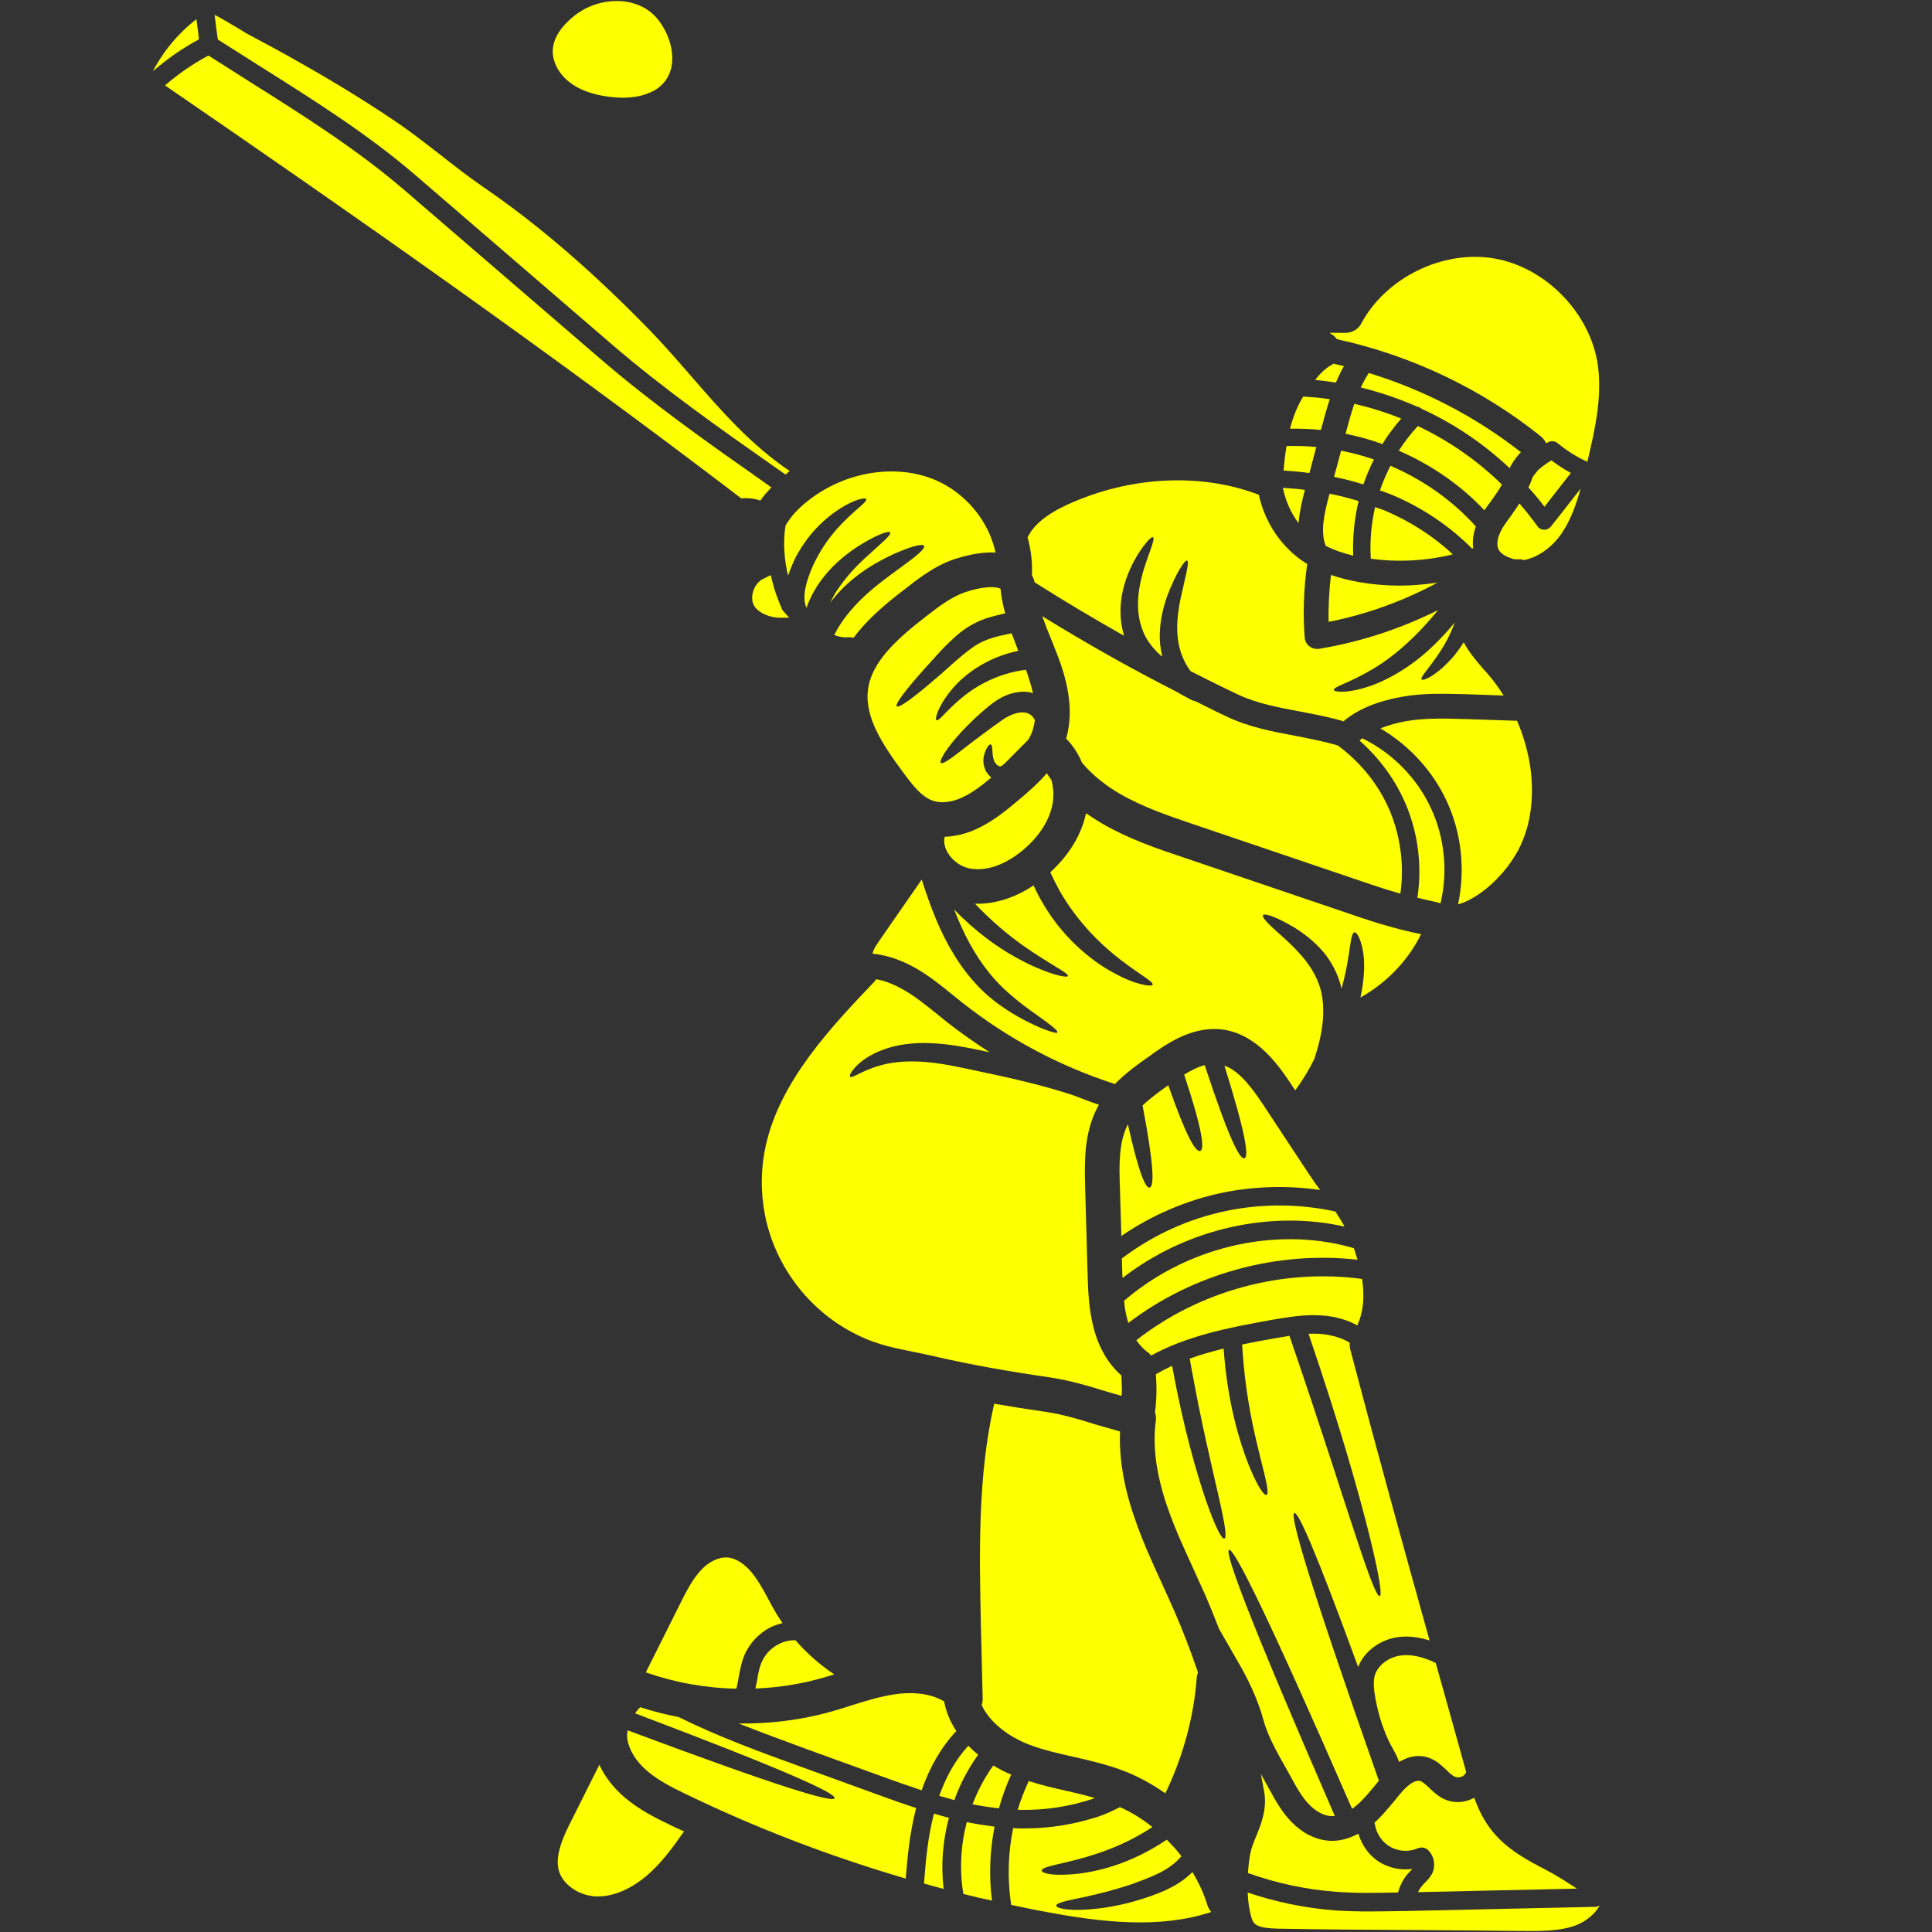 <svg xmlns="http://www.w3.org/2000/svg" xmlns:xlink="http://www.w3.org/1999/xlink" width="100" zoomAndPan="magnify" viewBox="0 0 75 75" height="100" preserveAspectRatio="xMidYMid meet" version="1.0"><rect x="0" y="0" width="75" height="75" fill="#333333" stroke="none"/><defs><clipPath id="a79654cefc"><path d="M 51 9 L 62.164 9 L 62.164 18 L 51 18 Z M 51 9 " clip-rule="nonzero"/></clipPath><clipPath id="0467417370"><path d="M 48 73 L 62.164 73 L 62.164 75 L 48 75 Z M 48 73 " clip-rule="nonzero"/></clipPath><clipPath id="ce7ca5d94f"><path d="M 5.914 0 L 8 0 L 8 3 L 5.914 3 Z M 5.914 0 " clip-rule="nonzero"/></clipPath></defs><path fill="#feff01" d="M 58.926 33.023 C 59.52 31.91 59.52 30.711 59.422 29.891 C 59.336 29.234 59.152 28.586 58.891 27.977 L 58.887 27.98 L 56.863 27.914 C 56.098 27.891 55.297 27.867 54.555 28 C 54.188 28.066 53.871 28.164 53.586 28.277 C 54.711 28.938 55.633 29.941 56.176 31.133 C 56.742 32.367 56.883 33.781 56.602 35.109 C 57.539 34.836 58.477 33.863 58.926 33.023 " fill-opacity="1" fill-rule="nonzero"/><path fill="#feff01" d="M 39.504 31.09 C 39.055 31.465 38.551 31.879 37.945 32.164 C 37.52 32.367 37.09 32.469 36.672 32.484 C 36.617 32.711 36.695 32.934 36.777 33.078 C 36.949 33.387 37.277 33.633 37.598 33.703 C 38.492 33.906 39.359 33.297 39.684 33.023 C 40.285 32.531 40.695 31.926 40.836 31.32 C 40.922 30.965 40.906 30.594 40.812 30.273 C 40.75 30.188 40.691 30.102 40.637 30.016 C 40.277 30.438 39.863 30.785 39.504 31.09 " fill-opacity="1" fill-rule="nonzero"/><path fill="#feff01" d="M 55.812 35.035 C 55.852 35.047 55.891 35.055 55.922 35.066 C 56.207 33.855 56.086 32.543 55.566 31.41 C 55.023 30.215 54.059 29.234 52.883 28.66 C 52.848 28.688 52.812 28.719 52.777 28.75 C 53.566 29.441 54.195 30.309 54.598 31.281 C 55.059 32.402 55.207 33.652 55.023 34.852 C 55.16 34.879 55.293 34.918 55.422 34.945 C 55.551 34.969 55.684 35.004 55.812 35.035 " fill-opacity="1" fill-rule="nonzero"/><path fill="#feff01" d="M 51.242 51.062 C 51.652 51.082 52.191 51.172 52.691 51.453 C 52.926 50.926 52.984 50.34 52.875 49.648 C 49.793 49.234 46.57 50.102 44.113 52.027 C 44.246 52.215 44.391 52.379 44.559 52.496 C 44.605 52.527 44.648 52.574 44.688 52.621 C 46.074 51.863 47.645 51.543 49.387 51.234 C 49.957 51.141 50.594 51.023 51.242 51.062 " fill-opacity="1" fill-rule="nonzero"/><path fill="#feff01" d="M 42.004 29.609 C 42.461 30.156 43.027 30.555 43.48 30.82 C 44.367 31.332 45.375 31.676 46.359 32.008 L 53.293 34.359 C 53.664 34.484 54.02 34.594 54.363 34.691 C 54.512 33.629 54.379 32.527 53.977 31.535 C 53.555 30.504 52.832 29.598 51.93 28.938 C 51.41 28.785 50.871 28.68 50.309 28.57 C 49.41 28.402 48.488 28.23 47.617 27.816 C 47.207 27.625 46.805 27.418 46.402 27.219 C 46.348 27.211 46.301 27.195 46.254 27.172 L 46.242 27.168 C 46.055 27.07 45.863 26.965 45.676 26.855 C 43.898 25.953 42.156 24.965 40.461 23.922 C 40.566 24.219 40.68 24.512 40.809 24.82 C 40.891 25.023 40.969 25.227 41.047 25.422 C 41.371 26.266 41.734 27.492 41.387 28.672 C 41.652 28.938 41.859 29.262 42.004 29.609 " fill-opacity="1" fill-rule="nonzero"/><path fill="#feff01" d="M 54.332 22.734 C 53.801 22.734 53.273 22.688 52.758 22.598 C 52.359 22.527 52 22.434 51.668 22.32 C 51.598 22.926 51.562 23.531 51.578 24.141 C 53.059 23.848 54.496 23.324 55.805 22.617 C 55.316 22.688 54.824 22.734 54.332 22.734 " fill-opacity="1" fill-rule="nonzero"/><path fill="#feff01" d="M 55.184 15.867 C 56.438 16.441 57.602 17.227 58.605 18.176 C 58.703 17.953 58.852 17.77 58.977 17.621 C 58.996 17.602 59.016 17.578 59.043 17.555 C 57.277 16.172 55.27 15.133 53.137 14.48 C 53.023 14.656 52.918 14.844 52.828 15.043 C 53.574 15.227 54.312 15.477 55.02 15.789 C 55.078 15.797 55.133 15.82 55.184 15.867 " fill-opacity="1" fill-rule="nonzero"/><path fill="#feff01" d="M 51.789 18.512 C 52.176 18.59 52.559 18.691 52.926 18.805 C 53.043 18.473 53.176 18.148 53.336 17.836 C 52.918 17.695 52.488 17.578 52.062 17.496 L 51.789 18.512 " fill-opacity="1" fill-rule="nonzero"/><path fill="#feff01" d="M 51.59 19.254 C 51.41 19.918 51.246 20.645 51.465 21.191 C 51.773 21.348 52.125 21.473 52.531 21.57 C 52.504 20.855 52.574 20.141 52.742 19.453 C 52.379 19.34 52 19.242 51.613 19.164 L 51.59 19.254 " fill-opacity="1" fill-rule="nonzero"/><path fill="#feff01" d="M 54.344 64.27 C 53.859 64.348 53.441 64.695 53.355 65.094 C 53.316 65.266 53.332 65.469 53.348 65.633 C 53.434 66.301 53.633 66.996 53.918 67.598 C 53.961 67.691 54.012 67.777 54.059 67.863 C 54.113 67.965 54.176 68.07 54.223 68.176 C 54.258 68.25 54.285 68.324 54.316 68.398 C 54.746 68.137 55.113 68.137 55.379 68.207 C 55.719 68.301 55.953 68.527 56.145 68.707 C 56.262 68.82 56.371 68.926 56.473 68.969 C 56.57 69.012 56.715 69.004 56.805 68.934 C 56.855 68.902 56.895 68.848 56.918 68.797 C 56.914 68.785 56.914 68.773 56.91 68.762 L 56.367 66.812 C 56.156 66.062 55.949 65.309 55.734 64.555 C 55.227 64.309 54.758 64.207 54.344 64.27 " fill-opacity="1" fill-rule="nonzero"/><path fill="#feff01" d="M 61.008 19.418 C 60.742 19.762 60.48 20.098 60.211 20.434 C 60.148 20.516 60.051 20.566 59.949 20.566 C 59.945 20.566 59.945 20.566 59.938 20.566 C 59.832 20.559 59.73 20.508 59.676 20.418 C 59.457 20.117 59.227 19.824 58.984 19.543 C 58.891 19.691 58.789 19.832 58.695 19.969 L 58.637 20.051 C 58.457 20.289 58.289 20.523 58.199 20.762 C 58.105 20.992 58.105 21.223 58.195 21.367 C 58.289 21.523 58.512 21.629 58.762 21.707 C 58.824 21.707 58.887 21.719 58.949 21.715 C 59.027 21.703 59.094 21.719 59.16 21.742 C 59.711 21.637 60.277 21.238 60.664 20.645 C 60.988 20.148 61.191 19.57 61.359 18.973 C 61.238 19.121 61.121 19.27 61.008 19.418 " fill-opacity="1" fill-rule="nonzero"/><path fill="#feff01" d="M 52.234 16.84 C 52.715 16.938 53.195 17.066 53.664 17.238 C 53.875 16.891 54.125 16.562 54.395 16.25 C 53.801 16.008 53.195 15.82 52.574 15.676 C 52.445 16.059 52.336 16.453 52.234 16.84 " fill-opacity="1" fill-rule="nonzero"/><path fill="#feff01" d="M 55.164 36.27 C 55.164 36.262 55.16 36.262 55.156 36.262 C 54.422 36.113 53.672 35.906 52.859 35.633 L 45.926 33.281 C 44.879 32.93 43.809 32.562 42.809 31.984 C 42.582 31.852 42.367 31.711 42.16 31.57 C 42.156 31.59 42.152 31.605 42.148 31.625 C 41.918 32.621 41.312 33.367 40.773 33.863 C 40.883 34.102 41.004 34.344 41.137 34.586 C 41.836 35.809 42.77 36.703 43.516 37.27 C 44.25 37.84 44.789 38.109 44.746 38.227 C 44.715 38.316 44.082 38.242 43.203 37.75 C 42.32 37.273 41.207 36.344 40.438 34.988 C 40.316 34.781 40.223 34.582 40.121 34.371 C 39.391 34.863 38.598 35.105 37.848 35.082 C 38.484 35.75 39.129 36.289 39.684 36.684 C 40.754 37.441 41.5 37.777 41.457 37.891 C 41.426 37.977 40.594 37.816 39.391 37.141 C 38.676 36.746 37.84 36.133 37.039 35.309 C 37.23 35.789 37.43 36.238 37.656 36.648 C 38.109 37.473 38.648 38.121 39.191 38.582 C 39.727 39.055 40.227 39.379 40.559 39.625 C 40.898 39.871 41.074 40.027 41.047 40.078 C 41.023 40.125 40.793 40.062 40.406 39.906 C 40.023 39.738 39.465 39.48 38.836 39.031 C 38.199 38.594 37.535 37.898 37.012 37.023 C 36.496 36.188 36.113 35.188 35.781 34.145 L 34.191 36.438 C 34.059 36.629 33.918 36.824 33.875 37 C 33.875 37.008 33.875 37.016 33.875 37.023 C 34.52 37.082 35.102 37.332 35.516 37.566 C 36.055 37.867 36.531 38.254 36.992 38.629 C 37.113 38.727 37.234 38.82 37.352 38.918 C 39.133 40.324 41.129 41.387 43.281 42.082 C 43.703 41.648 44.184 41.309 44.602 41.012 C 45.258 40.539 46.254 39.832 47.418 39.961 C 48.828 40.125 49.707 41.457 50.18 42.176 L 50.281 42.328 C 50.574 41.93 50.82 41.523 51.02 41.113 C 51.238 40.449 51.457 39.605 51.332 38.73 C 51.188 37.707 50.441 36.965 49.898 36.461 C 49.336 35.961 48.965 35.629 49.031 35.527 C 49.09 35.441 49.551 35.59 50.242 36.004 C 50.582 36.215 50.984 36.508 51.352 36.93 C 51.672 37.305 51.953 37.812 52.078 38.379 C 52.215 37.891 52.301 37.438 52.355 37.082 C 52.438 36.559 52.465 36.215 52.578 36.195 C 52.68 36.172 52.863 36.504 52.934 37.086 C 52.984 37.523 52.949 38.102 52.812 38.723 C 53.816 38.164 54.66 37.293 55.164 36.27 " fill-opacity="1" fill-rule="nonzero"/><path fill="#feff01" d="M 43.637 50.496 C 43.656 50.742 43.699 50.98 43.762 51.211 C 43.77 51.266 43.789 51.309 43.805 51.355 C 46.316 49.441 49.566 48.551 52.699 48.902 C 52.656 48.762 52.609 48.609 52.559 48.457 C 51.902 48.258 51.199 48.145 50.445 48.113 C 47.977 48.02 45.512 48.887 43.637 50.496 " fill-opacity="1" fill-rule="nonzero"/><path fill="#feff01" d="M 45.238 69.617 C 45.914 68.219 46.344 66.676 46.457 65.125 C 46.465 65.055 46.48 64.992 46.508 64.93 C 46.227 64.098 45.91 63.277 45.559 62.477 C 45.41 62.141 45.254 61.797 45.102 61.461 C 44.734 60.664 44.355 59.832 44.059 58.969 C 43.625 57.73 43.438 56.613 43.48 55.57 C 43.156 55.48 42.836 55.387 42.527 55.297 C 41.879 55.094 41.266 54.91 40.602 54.809 C 39.883 54.707 39.219 54.602 38.594 54.492 C 37.957 57.289 38.016 60.234 38.078 63.094 L 38.148 65.953 C 38.148 66.035 38.133 66.113 38.109 66.191 C 38.438 66.91 39.227 67.445 39.922 67.715 C 40.48 67.93 41.066 68.066 41.691 68.203 C 42.309 68.344 42.941 68.492 43.566 68.723 C 44.156 68.945 44.715 69.25 45.238 69.617 " fill-opacity="1" fill-rule="nonzero"/><path fill="#feff01" d="M 39.934 69.141 C 39.77 69.504 39.621 69.871 39.508 70.254 C 39.547 70.254 39.586 70.258 39.621 70.258 C 40.574 70.277 41.523 70.129 42.43 69.828 C 42.457 69.82 42.477 69.805 42.5 69.801 C 42.145 69.695 41.777 69.605 41.391 69.52 C 40.914 69.414 40.422 69.297 39.934 69.141 " fill-opacity="1" fill-rule="nonzero"/><path fill="#feff01" d="M 48.535 71.961 C 48.492 72.184 48.465 72.438 48.445 72.711 C 49.547 73.105 50.688 73.352 51.859 73.438 C 52.652 73.5 53.477 73.484 54.273 73.465 C 54.344 73.203 54.469 72.949 54.652 72.738 C 54.695 72.691 54.738 72.648 54.781 72.602 C 54.797 72.586 54.812 72.566 54.828 72.551 C 54.418 72.609 53.992 72.531 53.629 72.332 C 53.191 72.09 52.875 71.664 52.73 71.184 C 52.398 71.359 52.059 71.461 51.719 71.461 C 51.684 71.461 51.641 71.461 51.598 71.457 C 51.086 71.426 50.566 71.168 50.141 70.734 C 49.785 70.371 49.531 69.93 49.324 69.547 C 49.242 69.398 49.156 69.246 49.066 69.082 C 49.027 69.012 48.988 68.941 48.945 68.867 C 48.988 69.094 49.035 69.32 49.074 69.547 C 49.195 70.246 48.953 70.82 48.762 71.289 C 48.664 71.523 48.574 71.75 48.535 71.961 " fill-opacity="1" fill-rule="nonzero"/><g clip-path="url(#a79654cefc)"><path fill="#feff01" d="M 51.902 13.168 C 54.781 13.797 57.488 15.082 59.789 16.918 C 59.91 17.016 59.98 17.117 60.023 17.211 C 60.043 17.199 60.07 17.184 60.098 17.168 C 60.219 17.102 60.367 17.117 60.473 17.207 C 60.82 17.496 61.207 17.738 61.621 17.926 C 61.918 16.68 62.203 15.398 62.027 14.168 C 61.738 12.16 60.012 10.383 58.016 10.035 C 56.016 9.688 53.793 10.777 52.84 12.566 C 52.723 12.793 52.48 12.918 52.234 12.922 C 52.023 12.922 51.82 12.922 51.621 12.918 C 51.652 12.949 51.684 12.98 51.727 12.996 C 51.797 13.043 51.852 13.105 51.902 13.168 " fill-opacity="1" fill-rule="nonzero"/></g><path fill="#feff01" d="M 55.297 73.105 C 55.266 73.137 55.23 73.172 55.203 73.211 C 55.141 73.285 55.086 73.363 55.047 73.453 L 61.215 73.316 C 60.801 73.047 60.406 72.793 60.008 72.586 C 59.309 72.223 58.516 71.805 57.941 71.098 C 57.609 70.695 57.395 70.246 57.23 69.789 C 56.875 69.984 56.453 70.012 56.082 69.852 C 55.828 69.738 55.645 69.562 55.48 69.402 C 55.352 69.281 55.23 69.168 55.125 69.137 C 54.949 69.09 54.676 69.258 54.395 69.59 C 54.301 69.695 54.211 69.809 54.121 69.922 C 53.883 70.203 53.645 70.5 53.355 70.758 C 53.359 70.777 53.375 70.797 53.375 70.82 C 53.426 71.184 53.66 71.523 53.98 71.699 C 54.297 71.879 54.707 71.898 55.043 71.75 C 55.176 71.691 55.332 71.719 55.438 71.82 C 55.684 72.059 55.746 72.457 55.582 72.754 C 55.5 72.898 55.395 73.012 55.297 73.105 " fill-opacity="1" fill-rule="nonzero"/><path fill="#feff01" d="M 28.23 60.461 C 27.906 60.441 27.527 60.617 27.219 60.945 C 26.883 61.301 26.637 61.789 26.402 62.258 L 25.07 64.922 C 26.195 65.316 27.387 65.531 28.582 65.555 C 28.625 65.406 28.652 65.246 28.68 65.082 C 28.73 64.832 28.773 64.578 28.871 64.32 C 29.062 63.828 29.441 63.41 29.918 63.168 C 30.062 63.098 30.219 63.047 30.379 63.008 C 30.309 62.902 30.23 62.793 30.164 62.684 C 30.043 62.48 29.926 62.273 29.816 62.062 C 29.641 61.73 29.465 61.418 29.262 61.145 C 28.949 60.73 28.574 60.48 28.23 60.461 " fill-opacity="1" fill-rule="nonzero"/><path fill="#feff01" d="M 44.629 46.102 C 44.469 46.133 44.203 45.531 43.785 43.645 C 43.426 44.336 43.445 45.246 43.473 46.051 L 43.531 47.98 C 44.711 47.172 46.055 46.594 47.453 46.301 C 48.699 46.047 49.988 46.012 51.246 46.195 C 51.098 45.996 50.957 45.789 50.824 45.594 L 49.059 42.918 C 48.633 42.277 48.137 41.582 47.531 41.367 C 48.363 44.02 48.488 44.906 48.309 44.965 C 48.129 45.02 47.695 44.18 46.766 41.348 C 46.508 41.414 46.242 41.551 45.969 41.715 C 46.691 43.895 46.77 44.625 46.59 44.68 C 46.414 44.73 46.055 44.137 45.352 42.129 C 45.016 42.367 44.664 42.621 44.355 42.914 C 44.805 45.281 44.809 46.066 44.629 46.102 " fill-opacity="1" fill-rule="nonzero"/><path fill="#feff01" d="M 30.121 23.969 C 30.18 23.98 30.238 23.98 30.281 23.98 L 30.633 23.98 L 30.406 23.719 C 30.387 23.699 30.367 23.668 30.359 23.656 L 30.34 23.602 C 30.176 23.227 30.051 22.875 29.969 22.523 L 29.922 22.328 L 29.738 22.414 C 29.727 22.422 29.711 22.434 29.711 22.438 C 29.52 22.492 29.352 22.66 29.258 22.895 C 29.172 23.121 29.18 23.359 29.281 23.527 C 29.41 23.742 29.762 23.93 30.121 23.969 " fill-opacity="1" fill-rule="nonzero"/><path fill="#feff01" d="M 47.602 47.008 C 46.137 47.312 44.746 47.949 43.551 48.852 L 43.566 49.371 C 43.566 49.453 43.57 49.527 43.578 49.609 C 45.531 48.098 48 47.297 50.473 47.391 C 51.078 47.418 51.652 47.492 52.195 47.617 C 52.094 47.426 51.969 47.23 51.84 47.031 C 50.449 46.727 48.996 46.719 47.602 47.008 " fill-opacity="1" fill-rule="nonzero"/><path fill="#feff01" d="M 32.383 65 C 31.828 64.625 31.32 64.18 30.879 63.672 C 30.656 63.672 30.438 63.715 30.242 63.82 C 29.922 63.973 29.668 64.258 29.543 64.582 C 29.473 64.77 29.43 64.984 29.395 65.207 C 29.371 65.316 29.352 65.434 29.324 65.547 C 30.168 65.516 31 65.391 31.809 65.168 C 32.004 65.117 32.195 65.059 32.383 65 " fill-opacity="1" fill-rule="nonzero"/><path fill="#feff01" d="M 35.453 52.477 C 35.738 52.535 36.047 52.598 36.391 52.68 C 37.68 52.973 39.078 53.227 40.797 53.477 C 41.555 53.594 42.25 53.801 42.918 54.008 C 43.129 54.07 43.336 54.133 43.543 54.188 C 43.559 53.945 43.547 53.68 43.531 53.395 C 42.902 52.844 42.598 52.109 42.457 51.559 C 42.266 50.832 42.238 50.109 42.219 49.41 L 42.125 46.094 C 42.102 45.164 42.066 44 42.605 42.988 C 42.625 42.953 42.645 42.918 42.66 42.887 C 42.344 42.781 42.035 42.66 41.719 42.539 C 40.812 42.227 39.566 41.914 38.152 41.621 C 37.41 41.461 36.719 41.305 36.098 41.242 C 35.477 41.176 34.926 41.199 34.465 41.289 C 33.555 41.473 33.086 41.887 33 41.797 C 32.965 41.762 33.027 41.609 33.238 41.391 C 33.441 41.176 33.809 40.918 34.312 40.738 C 34.812 40.555 35.461 40.461 36.152 40.496 C 36.848 40.523 37.578 40.668 38.324 40.828 C 38.352 40.832 38.383 40.84 38.41 40.844 C 37.844 40.48 37.289 40.09 36.758 39.676 C 36.633 39.574 36.512 39.477 36.387 39.375 C 35.941 39.016 35.516 38.668 35.043 38.406 C 34.77 38.25 34.41 38.086 34.016 38.012 C 33.992 38.051 33.957 38.09 33.922 38.129 C 32.289 39.848 30.25 41.98 29.715 44.531 C 29.531 45.387 29.527 46.285 29.691 47.137 C 30.051 49.023 31.262 50.699 32.938 51.641 C 33.871 52.16 34.5 52.285 35.453 52.477 " fill-opacity="1" fill-rule="nonzero"/><path fill="#feff01" d="M 8.457 1.535 C 9.008 1.887 9.562 2.238 10.121 2.59 C 12.168 3.879 14.293 5.215 16.156 6.824 L 23.746 13.363 C 25.77 15.105 28.02 16.688 30.004 18.078 L 30.496 18.422 C 30.547 18.375 30.594 18.332 30.652 18.289 C 30.652 18.285 30.656 18.285 30.656 18.285 C 29.168 17.289 27.98 15.93 26.832 14.605 C 26.324 14.02 25.797 13.414 25.258 12.855 C 23.031 10.562 20.914 8.738 18.797 7.285 C 18.215 6.887 17.664 6.457 17.133 6.039 C 16.609 5.633 16.066 5.207 15.508 4.82 C 14.348 4.027 13.098 3.254 11.68 2.453 C 11.055 2.094 10.398 1.738 9.684 1.359 C 9.625 1.332 9.5 1.258 9.34 1.156 C 9.145 1.039 8.684 0.762 8.332 0.574 C 8.344 0.707 8.367 0.836 8.379 0.965 C 8.402 1.156 8.43 1.352 8.457 1.535 " fill-opacity="1" fill-rule="nonzero"/><path fill="#feff01" d="M 37.531 70.734 C 37.293 71.645 37.242 72.59 37.398 73.523 C 37.766 73.617 38.133 73.703 38.508 73.781 C 38.387 72.828 38.422 71.855 38.609 70.91 C 38.246 70.863 37.891 70.809 37.531 70.734 " fill-opacity="1" fill-rule="nonzero"/><path fill="#feff01" d="M 37.59 67.77 C 37.117 68.285 36.738 68.934 36.461 69.715 C 36.66 69.773 36.852 69.824 37.047 69.879 C 37.273 69.25 37.582 68.66 37.973 68.117 C 37.84 68.012 37.711 67.891 37.59 67.77 " fill-opacity="1" fill-rule="nonzero"/><path fill="#feff01" d="M 36.652 66.051 C 36.016 65.664 35.203 65.703 34.75 65.77 C 34.188 65.852 33.633 66.02 33.055 66.203 C 32.754 66.301 32.461 66.391 32.164 66.473 C 31.035 66.781 29.855 66.918 28.676 66.906 C 29.562 67.254 30.453 67.586 31.328 67.906 L 34.301 68.984 C 34.805 69.168 35.297 69.34 35.777 69.5 C 36.098 68.582 36.551 67.805 37.125 67.199 C 36.898 66.852 36.73 66.473 36.652 66.051 " fill-opacity="1" fill-rule="nonzero"/><path fill="#feff01" d="M 36.258 70.406 C 36.246 70.438 36.238 70.457 36.234 70.492 C 36.02 71.344 35.934 72.238 35.871 73.117 C 36.121 73.191 36.379 73.266 36.633 73.328 C 36.52 72.406 36.598 71.465 36.836 70.566 C 36.641 70.52 36.449 70.457 36.258 70.406 " fill-opacity="1" fill-rule="nonzero"/><path fill="#feff01" d="M 24.238 69.766 C 23.809 69.398 23.477 68.965 23.266 68.508 L 22.215 70.609 C 21.848 71.324 21.539 72.023 21.691 72.609 C 21.84 73.148 22.445 73.574 23.102 73.617 C 23.973 73.66 24.719 73.137 25.09 72.828 C 25.66 72.348 26.117 71.719 26.555 71.094 C 26.387 71.02 26.219 70.945 26.051 70.863 C 25.41 70.555 24.789 70.238 24.238 69.766 " fill-opacity="1" fill-rule="nonzero"/><path fill="#feff01" d="M 31.082 68.582 C 29.504 68.012 27.883 67.418 26.344 66.656 C 25.84 66.559 25.344 66.434 24.852 66.273 C 24.781 66.344 24.715 66.422 24.656 66.512 C 30.637 68.773 32.461 69.625 32.398 69.805 C 32.336 69.988 30.398 69.426 24.367 67.172 C 24.344 67.289 24.336 67.406 24.355 67.516 C 24.422 67.938 24.688 68.375 25.117 68.742 C 25.543 69.113 26.078 69.383 26.637 69.652 C 29.383 70.98 32.238 72.07 35.16 72.926 C 35.227 72.062 35.32 71.184 35.531 70.32 C 35.539 70.277 35.559 70.234 35.566 70.191 C 35.07 70.027 34.57 69.852 34.055 69.66 L 31.082 68.582 " fill-opacity="1" fill-rule="nonzero"/><path fill="#feff01" d="M 49.906 68.613 C 50 68.773 50.082 68.934 50.172 69.09 C 50.355 69.43 50.562 69.789 50.832 70.062 C 51.086 70.324 51.383 70.48 51.664 70.5 C 51.715 70.504 51.77 70.5 51.816 70.492 C 50.133 66.629 49.066 64.074 48.438 62.473 C 47.805 60.852 47.621 60.211 47.711 60.168 C 47.805 60.129 48.148 60.695 48.906 62.266 C 49.652 63.812 50.797 66.344 52.488 70.219 C 52.57 70.16 52.645 70.105 52.695 70.055 C 52.941 69.844 53.148 69.582 53.375 69.316 C 53.422 69.25 53.477 69.191 53.527 69.125 C 50.762 61.273 50.062 58.805 50.246 58.738 C 50.398 58.684 51.062 60.168 52.723 64.711 C 52.945 64.129 53.539 63.668 54.23 63.559 C 54.629 63.496 55.055 63.543 55.496 63.684 C 54.453 59.949 53.402 56.137 52.41 52.359 C 52.395 52.281 52.391 52.195 52.395 52.121 C 52 51.887 51.547 51.801 51.203 51.777 C 51.07 51.773 50.93 51.773 50.797 51.777 C 52.074 55.52 52.773 58.047 53.168 59.633 C 53.574 61.289 53.652 61.93 53.562 61.961 C 53.461 61.984 53.211 61.387 52.68 59.777 C 52.152 58.211 51.367 55.672 50.055 51.855 C 49.871 51.887 49.688 51.922 49.512 51.949 C 49.066 52.027 48.637 52.105 48.219 52.195 C 48.348 54.34 48.727 55.758 48.941 56.645 C 49.188 57.609 49.266 57.988 49.164 58.031 C 49.078 58.062 48.828 57.754 48.449 56.805 C 48.121 55.941 47.66 54.523 47.5 52.352 C 47.043 52.465 46.605 52.586 46.184 52.742 C 46.641 55.32 47.07 57.02 47.309 58.098 C 47.57 59.242 47.629 59.695 47.531 59.727 C 47.438 59.754 47.203 59.359 46.812 58.238 C 46.465 57.211 45.965 55.547 45.5 53.02 C 45.285 53.121 45.078 53.23 44.871 53.348 C 44.91 53.887 44.898 54.371 44.836 54.82 C 44.871 54.918 44.883 55.031 44.871 55.145 C 44.734 56.141 44.883 57.246 45.328 58.531 C 45.605 59.332 45.957 60.094 46.328 60.902 C 46.48 61.246 46.641 61.59 46.797 61.938 C 46.98 62.367 47.156 62.797 47.324 63.234 L 48.059 64.512 C 48.41 65.125 48.805 65.875 49.059 66.812 C 49.219 67.391 49.566 68.012 49.906 68.613 " fill-opacity="1" fill-rule="nonzero"/><g clip-path="url(#0467417370)"><path fill="#feff01" d="M 61.93 74.023 L 54.629 74.184 C 54.609 74.184 54.59 74.191 54.57 74.191 C 54.562 74.191 54.555 74.191 54.547 74.191 C 54.539 74.191 54.527 74.184 54.52 74.184 L 54.406 74.188 C 54.004 74.191 53.59 74.203 53.176 74.203 C 52.723 74.203 52.258 74.191 51.805 74.16 C 50.656 74.07 49.527 73.836 48.434 73.469 C 48.449 73.816 48.496 74.16 48.586 74.457 C 48.664 74.703 48.777 74.852 49.629 74.871 C 51.289 74.902 52.98 74.914 54.617 74.922 C 55.449 74.93 56.289 74.934 57.121 74.941 L 59.074 74.961 C 59.816 74.965 60.578 74.977 61.219 74.723 C 61.559 74.582 61.918 74.312 62.102 73.965 C 62.051 74 61.992 74.02 61.93 74.023 " fill-opacity="1" fill-rule="nonzero"/></g><path fill="#feff01" d="M 29.516 19.43 C 29.641 19.254 29.789 19.086 29.945 18.922 L 29.59 18.668 C 27.59 17.266 25.324 15.672 23.277 13.906 L 15.688 7.371 C 13.859 5.801 11.766 4.477 9.734 3.199 C 9.188 2.855 8.641 2.508 8.09 2.156 C 7.484 2.48 6.922 2.867 6.406 3.316 C 13.598 8.25 21.246 13.598 28.777 19.348 C 29.02 19.324 29.277 19.348 29.516 19.43 " fill-opacity="1" fill-rule="nonzero"/><path fill="#feff01" d="M 46.289 72.672 C 45.973 72.996 45.605 73.207 45.285 73.359 C 44.832 73.566 44.434 73.691 44.059 73.801 C 43.316 74.012 42.719 74.09 42.266 74.125 C 41.352 74.184 41.008 74.066 41.004 73.977 C 41.004 73.871 41.344 73.797 42.191 73.621 C 42.621 73.523 43.172 73.395 43.859 73.168 C 44.203 73.047 44.594 72.906 44.977 72.723 C 45.301 72.562 45.621 72.348 45.863 72.059 C 45.695 71.832 45.496 71.621 45.293 71.418 C 44.578 71.898 43.898 72.207 43.312 72.406 C 42.625 72.633 42.055 72.727 41.629 72.758 C 40.77 72.828 40.445 72.707 40.441 72.617 C 40.441 72.504 40.758 72.441 41.547 72.254 C 41.941 72.156 42.457 72.023 43.086 71.777 C 43.578 71.586 44.141 71.316 44.734 70.926 C 44.348 70.613 43.926 70.352 43.473 70.152 C 43.211 70.289 42.957 70.41 42.66 70.512 C 41.719 70.824 40.742 70.98 39.758 70.98 C 39.711 70.98 39.664 70.98 39.613 70.98 C 39.516 70.98 39.426 70.969 39.332 70.965 C 39.129 71.945 39.102 72.957 39.254 73.949 C 39.715 74.043 40.18 74.145 40.645 74.227 C 42.77 74.621 45.004 74.887 47.02 74.223 C 46.957 74.152 46.91 74.066 46.879 73.977 C 46.738 73.52 46.539 73.086 46.289 72.672 " fill-opacity="1" fill-rule="nonzero"/><path fill="#feff01" d="M 38.559 68.535 C 38.223 69.004 37.957 69.508 37.754 70.043 C 38.094 70.109 38.438 70.16 38.777 70.199 C 38.902 69.754 39.059 69.316 39.254 68.891 C 39.023 68.793 38.785 68.676 38.559 68.535 " fill-opacity="1" fill-rule="nonzero"/><path fill="#feff01" d="M 53.742 19.812 C 53.629 19.766 53.504 19.734 53.383 19.684 C 53.23 20.344 53.172 21.023 53.215 21.688 C 54.266 21.836 55.367 21.773 56.398 21.52 C 55.656 20.824 54.754 20.242 53.742 19.812 " fill-opacity="1" fill-rule="nonzero"/><path fill="#feff01" d="M 51.098 17.352 C 50.715 17.316 50.328 17.305 49.941 17.316 C 49.891 17.637 49.855 17.953 49.828 18.266 C 50.168 18.289 50.504 18.316 50.832 18.363 L 51.098 17.352 " fill-opacity="1" fill-rule="nonzero"/><path fill="#feff01" d="M 52.172 14.211 C 52.031 14.176 51.898 14.152 51.758 14.117 C 51.734 14.141 51.715 14.16 51.684 14.172 C 51.457 14.293 51.246 14.504 51.051 14.75 C 51.32 14.773 51.59 14.809 51.859 14.852 C 51.953 14.633 52.051 14.418 52.172 14.211 " fill-opacity="1" fill-rule="nonzero"/><path fill="#feff01" d="M 51.301 16.602 C 51.398 16.246 51.5 15.871 51.621 15.496 C 51.277 15.445 50.938 15.414 50.59 15.395 C 50.355 15.77 50.195 16.199 50.078 16.641 C 50.477 16.637 50.879 16.652 51.277 16.691 L 51.301 16.602 " fill-opacity="1" fill-rule="nonzero"/><path fill="#feff01" d="M 60.473 19.008 C 60.648 18.789 60.812 18.574 60.98 18.359 C 60.719 18.219 60.465 18.055 60.227 17.871 C 60.043 17.98 59.875 18.102 59.719 18.238 C 59.719 18.238 59.711 18.242 59.711 18.246 C 59.617 18.359 59.512 18.48 59.477 18.57 C 59.438 18.695 59.387 18.809 59.332 18.922 C 59.551 19.164 59.762 19.41 59.957 19.672 C 60.133 19.449 60.305 19.227 60.473 19.008 " fill-opacity="1" fill-rule="nonzero"/><path fill="#feff01" d="M 57.188 21.281 C 57.156 21.012 57.188 20.727 57.293 20.438 C 56.383 19.422 55.234 18.621 53.977 18.082 C 53.82 18.391 53.68 18.707 53.57 19.039 C 53.715 19.09 53.863 19.137 54.012 19.199 C 55.223 19.707 56.281 20.426 57.145 21.297 C 57.156 21.293 57.172 21.285 57.188 21.281 " fill-opacity="1" fill-rule="nonzero"/><path fill="#feff01" d="M 57.863 19.48 L 57.914 19.406 C 58.047 19.219 58.188 19.02 58.305 18.812 C 57.355 17.879 56.246 17.109 55.039 16.539 C 54.77 16.832 54.52 17.152 54.301 17.496 C 55.551 18.039 56.699 18.824 57.625 19.809 C 57.703 19.695 57.777 19.586 57.863 19.48 " fill-opacity="1" fill-rule="nonzero"/><path fill="#feff01" d="M 40.164 22.605 C 41.297 23.324 42.457 24.016 43.637 24.68 C 43.383 23.84 43.516 23.062 43.715 22.484 C 43.918 21.902 44.18 21.488 44.375 21.223 C 44.574 20.953 44.715 20.828 44.762 20.859 C 44.812 20.887 44.762 21.066 44.652 21.371 C 44.547 21.676 44.375 22.105 44.266 22.637 C 44.156 23.168 44.113 23.824 44.348 24.445 C 44.48 24.816 44.73 25.148 45.066 25.453 C 45.082 25.461 45.102 25.465 45.117 25.477 C 45.082 25.328 45.055 25.172 45.039 25.027 C 44.969 24.289 45.133 23.668 45.293 23.184 C 45.652 22.23 45.996 21.734 46.082 21.762 C 46.188 21.801 46.012 22.395 45.812 23.324 C 45.723 23.793 45.645 24.355 45.746 24.938 C 45.809 25.32 45.969 25.723 46.219 26.055 C 46.816 26.355 47.422 26.66 48.031 26.949 C 48.785 27.309 49.613 27.461 50.488 27.625 C 51.035 27.73 51.598 27.836 52.156 28 C 52.695 27.543 53.441 27.227 54.387 27.055 C 55.23 26.898 56.07 26.93 56.895 26.949 L 58.371 27 C 58.211 26.746 58.039 26.5 57.848 26.273 C 57.77 26.176 57.684 26.082 57.602 25.992 C 57.332 25.68 57.039 25.34 56.82 24.934 C 56.648 25.207 56.473 25.441 56.297 25.625 C 55.719 26.25 55.234 26.449 55.188 26.375 C 55.117 26.293 55.477 25.953 55.895 25.312 C 56.098 25.012 56.305 24.621 56.473 24.168 C 56.055 24.672 55.613 25.121 55.16 25.496 C 54.598 25.953 54.023 26.285 53.52 26.504 C 52.496 26.934 51.789 26.887 51.781 26.781 C 51.758 26.664 52.395 26.504 53.258 25.992 C 54.043 25.539 54.965 24.75 55.824 23.684 C 54.379 24.406 52.816 24.922 51.203 25.188 C 51.18 25.191 51.156 25.191 51.125 25.191 C 51.02 25.191 50.914 25.156 50.832 25.09 C 50.723 25.012 50.66 24.883 50.648 24.75 C 50.574 23.797 50.613 22.836 50.746 21.887 C 50.715 21.867 50.68 21.855 50.652 21.836 C 49.73 21.238 49.098 20.266 48.867 19.207 C 46.617 18.344 43.848 18.484 41.445 19.586 C 40.637 19.953 40.113 20.383 39.891 20.863 C 40.023 21.344 40.086 21.844 40.059 22.344 C 40.109 22.414 40.145 22.508 40.164 22.605 " fill-opacity="1" fill-rule="nonzero"/><path fill="#feff01" d="M 37.484 22.984 C 36.926 23.168 36.414 23.566 35.918 23.953 C 34.871 24.77 33.836 25.664 33.695 26.773 C 33.559 27.852 34.266 28.91 35.066 29.992 C 35.438 30.5 35.785 30.934 36.207 31.082 C 36.531 31.195 36.957 31.148 37.371 30.949 C 37.762 30.766 38.133 30.477 38.484 30.184 C 38.453 30.16 38.43 30.137 38.406 30.109 C 38.305 30.012 38.242 29.895 38.211 29.777 C 38.141 29.551 38.184 29.371 38.223 29.242 C 38.309 28.988 38.41 28.887 38.457 28.895 C 38.516 28.91 38.52 29.059 38.535 29.285 C 38.547 29.391 38.57 29.523 38.633 29.609 C 38.691 29.707 38.812 29.773 38.852 29.746 C 38.895 29.742 39.031 29.617 39.219 29.418 C 39.395 29.242 39.59 29.051 39.785 28.852 C 39.832 28.805 39.883 28.754 39.926 28.707 C 39.973 28.613 40.023 28.531 40.059 28.434 C 40.113 28.281 40.152 28.125 40.172 27.953 C 40.148 27.902 40.117 27.855 40.074 27.809 C 39.832 27.535 39.316 27.656 38.895 27.961 C 38.449 28.27 38.043 28.582 37.703 28.836 C 37.031 29.355 36.613 29.695 36.523 29.617 C 36.445 29.547 36.719 29.066 37.32 28.414 C 37.617 28.094 37.988 27.73 38.457 27.355 C 38.699 27.168 39.008 26.965 39.406 26.887 C 39.602 26.844 39.82 26.836 40.047 26.891 C 40.066 26.895 40.082 26.906 40.102 26.914 C 40.039 26.633 39.945 26.332 39.828 26 C 38.758 26.129 37.883 26.629 37.344 27.082 C 36.73 27.586 36.449 28.016 36.352 27.957 C 36.281 27.93 36.406 27.395 36.988 26.719 C 37.473 26.148 38.359 25.504 39.531 25.266 C 39.441 25.039 39.355 24.812 39.27 24.586 C 39.238 24.59 39.207 24.594 39.172 24.605 C 38.973 24.648 38.785 24.684 38.613 24.738 C 38.262 24.836 37.984 24.965 37.715 25.164 C 37.176 25.555 36.695 26.039 36.281 26.379 C 35.449 27.098 34.895 27.5 34.812 27.418 C 34.734 27.34 35.145 26.797 35.883 25.969 C 36.262 25.562 36.656 25.066 37.262 24.566 C 37.566 24.316 37.977 24.094 38.383 23.973 C 38.59 23.91 38.797 23.863 38.992 23.816 C 39.004 23.816 39.012 23.812 39.023 23.812 C 38.938 23.5 38.867 23.184 38.84 22.852 C 38.758 22.816 38.637 22.793 38.48 22.793 C 38.238 22.793 37.906 22.844 37.484 22.984 " fill-opacity="1" fill-rule="nonzero"/><path fill="#feff01" d="M 50.656 19.016 C 50.379 18.977 50.09 18.957 49.801 18.938 C 49.902 19.434 50.109 19.906 50.41 20.309 C 50.445 19.871 50.547 19.43 50.656 19.016 " fill-opacity="1" fill-rule="nonzero"/><path fill="#feff01" d="M 30.547 22.141 C 30.559 22.215 30.578 22.277 30.594 22.344 C 30.684 22.082 30.785 21.84 30.898 21.613 C 31.242 20.973 31.672 20.477 32.086 20.129 C 32.918 19.43 33.59 19.285 33.625 19.375 C 33.684 19.488 33.133 19.809 32.484 20.539 C 32.164 20.902 31.832 21.371 31.566 21.945 C 31.332 22.473 31.105 23.141 31.305 23.594 C 31.477 23.121 31.727 22.703 32 22.367 C 32.398 21.871 32.844 21.523 33.219 21.266 C 33.984 20.766 34.508 20.586 34.555 20.672 C 34.617 20.762 34.188 21.109 33.555 21.688 C 33.238 21.984 32.887 22.352 32.574 22.801 C 32.441 22.984 32.332 23.184 32.227 23.398 C 32.301 23.301 32.375 23.203 32.457 23.113 C 33.211 22.25 34.113 21.773 34.746 21.484 C 35.398 21.199 35.82 21.094 35.871 21.191 C 35.926 21.293 35.586 21.578 35.035 21.977 C 34.488 22.387 33.711 22.906 33.07 23.648 C 32.781 23.973 32.555 24.316 32.383 24.652 C 32.555 24.719 32.742 24.754 32.918 24.738 C 32.938 24.738 32.953 24.738 32.969 24.738 C 33.027 24.738 33.082 24.742 33.137 24.758 C 33.656 24.051 34.371 23.449 35.094 22.895 C 35.652 22.457 36.285 21.961 37.062 21.703 C 37.66 21.508 38.195 21.426 38.648 21.449 C 38.621 21.324 38.586 21.199 38.547 21.082 C 38.531 21.051 38.52 21.016 38.516 20.988 C 38.148 19.938 37.289 19.016 36.203 18.59 C 34.719 18.012 32.855 18.316 31.461 19.367 C 31.027 19.691 30.707 20.035 30.496 20.398 C 30.418 20.863 30.41 21.465 30.547 22.141 " fill-opacity="1" fill-rule="nonzero"/><g clip-path="url(#ce7ca5d94f)"><path fill="#feff01" d="M 7.664 1.051 C 7.652 0.949 7.641 0.844 7.625 0.746 C 6.922 1.289 6.344 1.98 5.934 2.77 C 6.48 2.289 7.082 1.875 7.723 1.527 C 7.707 1.371 7.688 1.215 7.664 1.051 " fill-opacity="1" fill-rule="nonzero"/></g><path fill="#feff01" d="M 22.094 3.18 C 22.461 3.473 22.969 3.664 23.594 3.75 C 24.242 3.84 24.793 3.789 25.23 3.594 L 25.238 3.594 C 25.656 3.41 25.926 3.105 26.043 2.695 C 26.191 2.141 26.031 1.438 25.621 0.863 C 25.215 0.281 24.582 0.039 23.941 0.039 C 23.406 0.039 22.863 0.207 22.43 0.512 C 22.145 0.715 21.48 1.254 21.457 1.965 C 21.445 2.395 21.688 2.859 22.094 3.18 " fill-opacity="1" fill-rule="nonzero"/></svg>